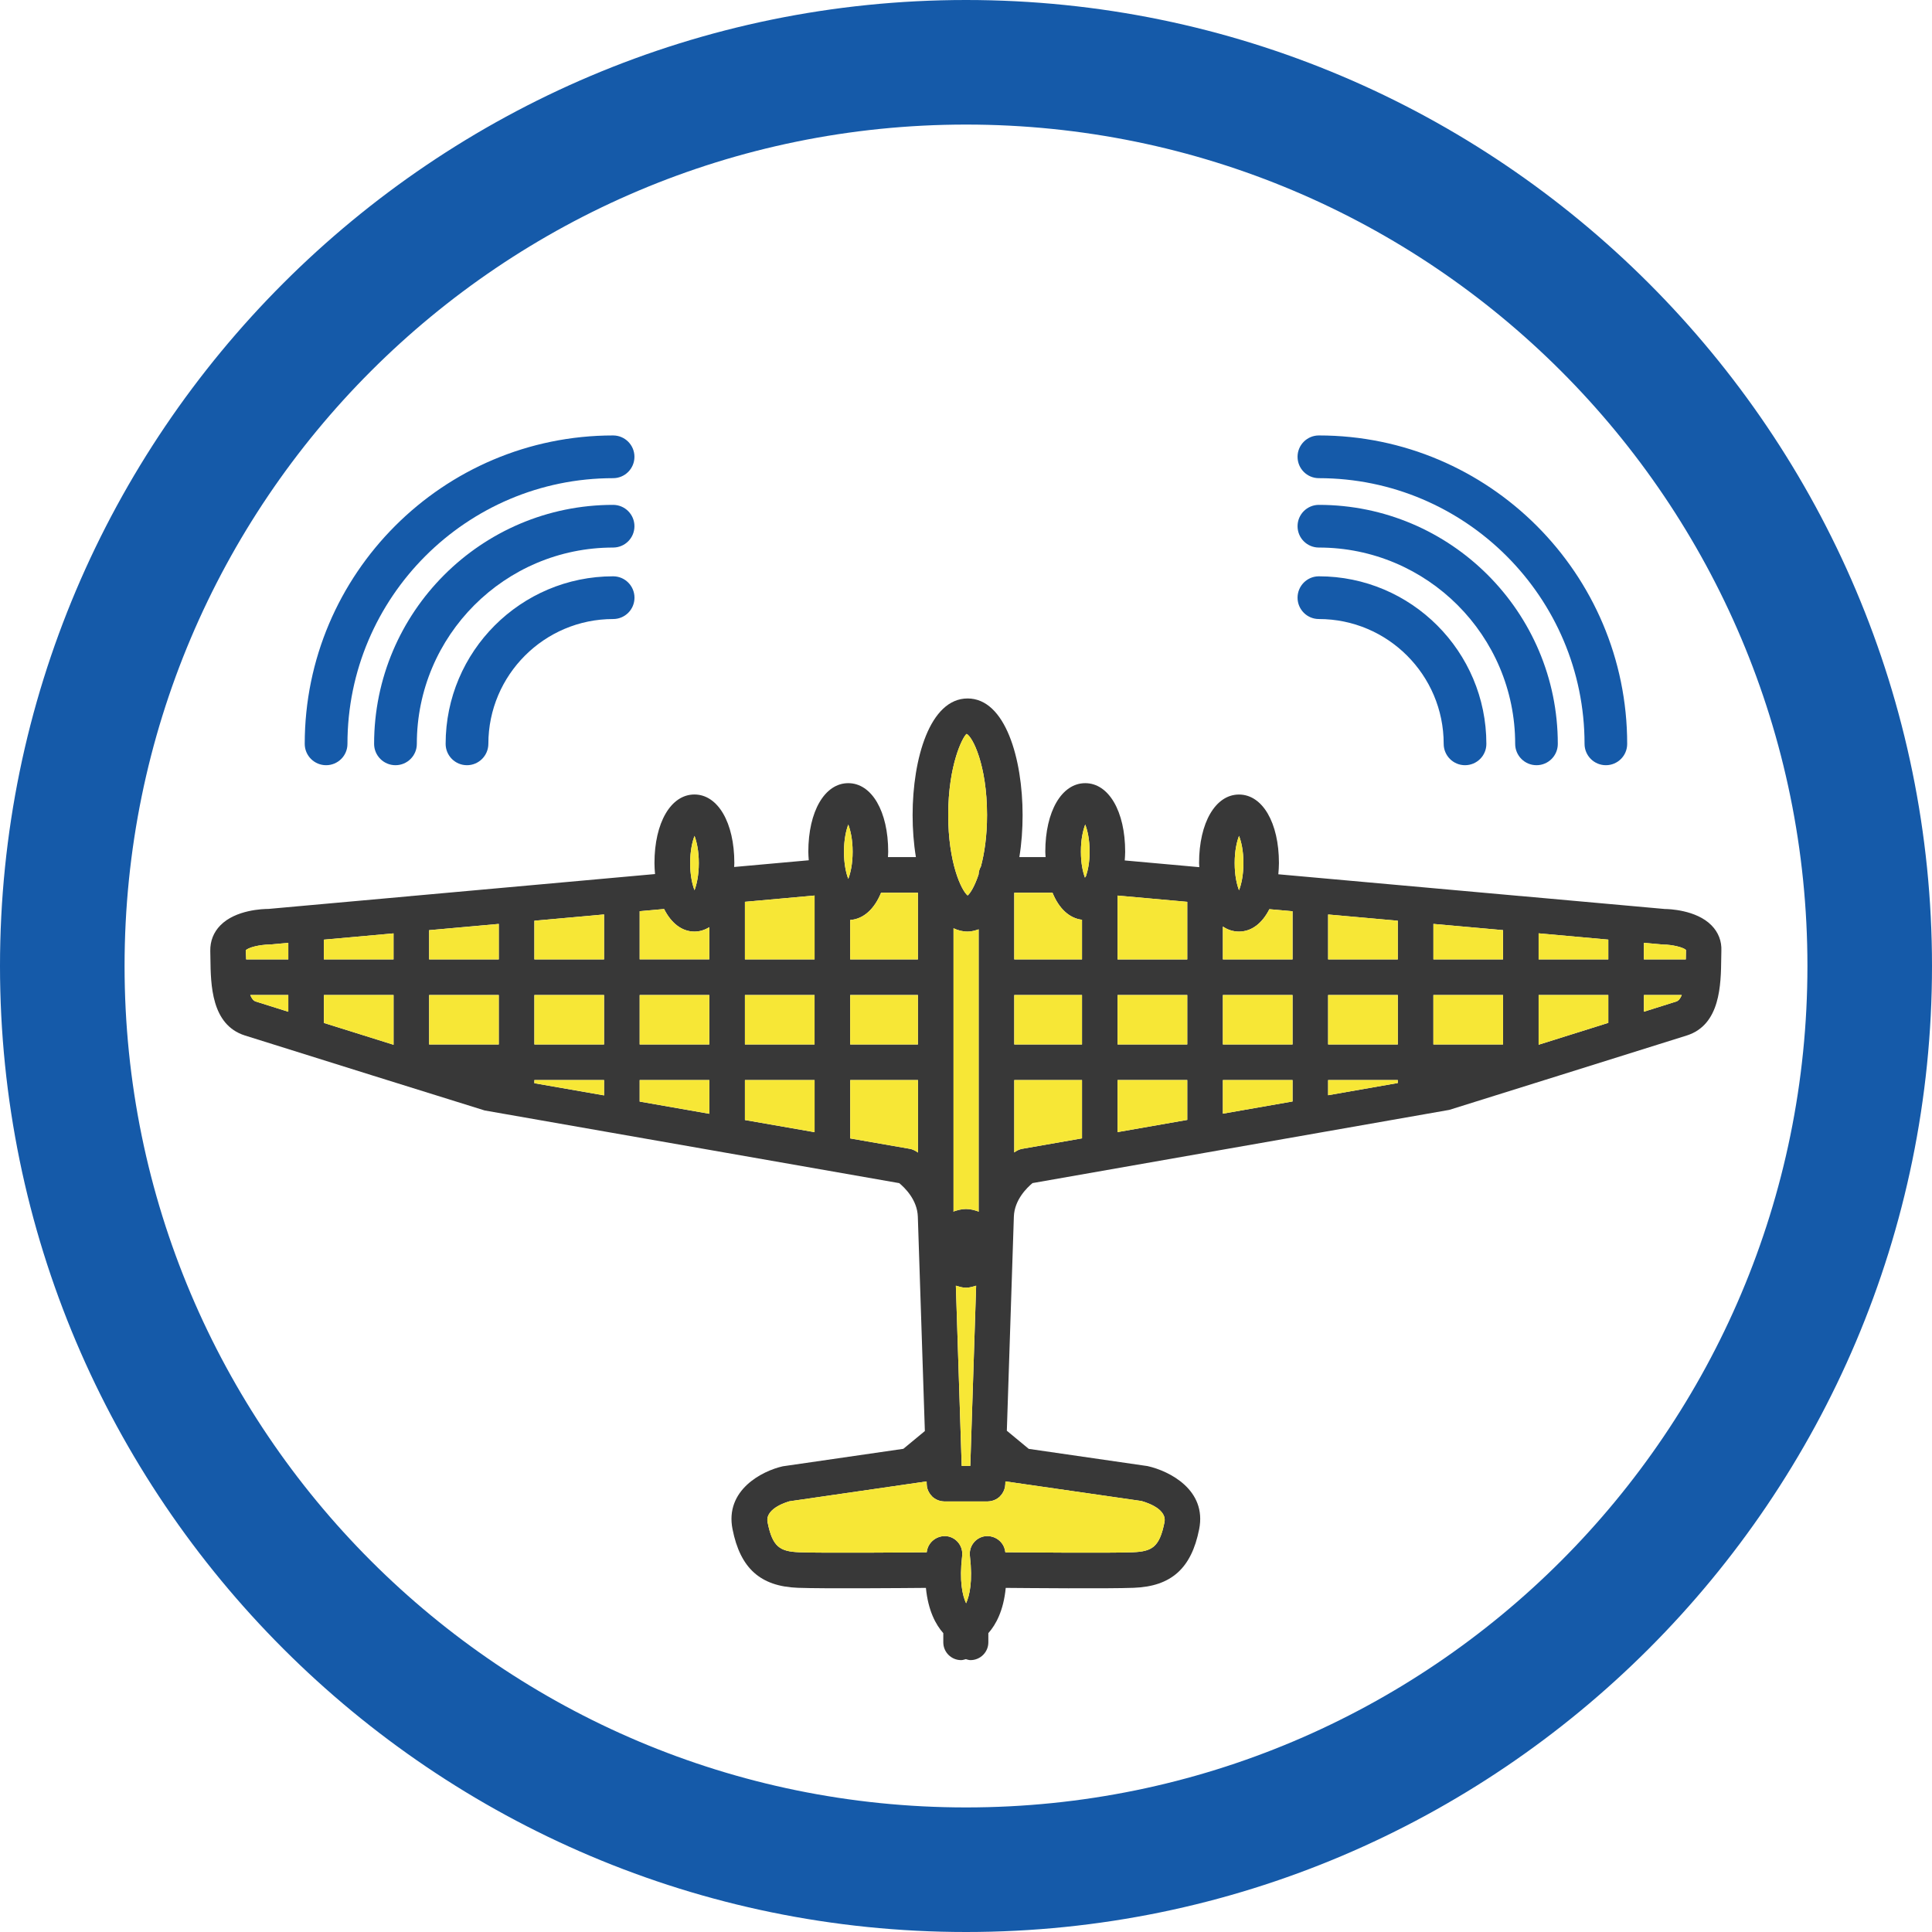 <?xml version="1.0" encoding="UTF-8" standalone="no"?>
<!-- Generator: Adobe Illustrator 15.1.0, SVG Export Plug-In . SVG Version: 6.00 Build 0)  -->

<svg
   version="1.1"
   id="Слой_1"
   x="0px"
   y="0px"
   width="44px"
   height="44px"
   viewBox="0 0 44 44"
   enable-background="new 0 0 44 44"
   xml:space="preserve"
   sodipodi:docname="strelok_radist.svg"
   inkscape:version="1.2 (dc2aedaf03, 2022-05-15)"
   xmlns:inkscape="http://www.inkscape.org/namespaces/inkscape"
   xmlns:sodipodi="http://sodipodi.sourceforge.net/DTD/sodipodi-0.dtd"
   xmlns="http://www.w3.org/2000/svg"
   xmlns:svg="http://www.w3.org/2000/svg"><defs
   id="defs6801" /><sodipodi:namedview
   id="namedview6799"
   pagecolor="#ffffff"
   bordercolor="#000000"
   borderopacity="0.25"
   inkscape:showpageshadow="2"
   inkscape:pageopacity="0.0"
   inkscape:pagecheckerboard="0"
   inkscape:deskcolor="#d1d1d1"
   showgrid="false"
   inkscape:zoom="10.727273"
   inkscape:cx="54.766949"
   inkscape:cy="26.381356"
   inkscape:window-width="1680"
   inkscape:window-height="987"
   inkscape:window-x="-8"
   inkscape:window-y="-8"
   inkscape:window-maximized="1"
   inkscape:current-layer="g6596" />
<g
   id="g6796">
	<g
   id="g6584">
		<path
   fill="#F7E736"
   d="M22.001,2.837c10.584,0,19.162,8.58,19.162,19.163s-8.578,19.163-19.162,19.163S2.837,32.583,2.837,22    S11.417,2.837,22.001,2.837 M22.001,0C9.87,0,0,9.869,0,22s9.87,22,22.001,22S44,34.131,44,22S34.132,0,22.001,0L22.001,0z"
   id="path6582"
   style="fill:#155aa9" />
	</g>
	<g
   id="g6614">
		<g
   id="g6598">
			<g
   id="g6588">
				<path
   fill="#F7E736"
   d="M33.365,17.427c-0.269,0-0.486-0.218-0.486-0.486c0-1.568-1.275-2.843-2.843-2.843      c-0.268,0-0.485-0.218-0.485-0.486c0-0.269,0.218-0.487,0.485-0.487c2.104,0,3.815,1.712,3.815,3.816      C33.852,17.209,33.634,17.427,33.365,17.427z"
   id="path6586"
   style="fill:#155aa9" />
			</g>
			<g
   id="g6592">
				<path
   fill="#F7E736"
   d="M34.993,17.427c-0.269,0-0.486-0.218-0.486-0.486c0-2.465-2.005-4.471-4.471-4.471      c-0.268,0-0.485-0.217-0.485-0.486c0-0.269,0.218-0.486,0.485-0.486c3.002,0,5.442,2.442,5.442,5.443      C35.479,17.209,35.262,17.427,34.993,17.427z"
   id="path6590"
   style="fill:#155aa9" />
			</g>
			<g
   id="g6596">
				<path
   fill="#F7E736"
   d="M36.573,17.427c-0.269,0-0.486-0.218-0.486-0.486c0-3.336-2.715-6.051-6.051-6.051      c-0.268,0-0.485-0.218-0.485-0.487c0-0.269,0.218-0.486,0.485-0.486c3.873,0,7.022,3.151,7.022,7.024      C37.059,17.209,36.842,17.427,36.573,17.427z"
   id="path6594"
   style="fill:#155aa9" />
			</g>
		</g>
		<g
   id="g6612">
			<g
   id="g6602">
				<path
   fill="#F7E736"
   d="M10.635,17.427c-0.269,0-0.486-0.218-0.486-0.486c0-2.104,1.711-3.816,3.815-3.816      c0.269,0,0.486,0.218,0.486,0.487c0,0.269-0.217,0.486-0.486,0.486c-1.567,0-2.842,1.275-2.842,2.843      C11.121,17.209,10.903,17.427,10.635,17.427z"
   id="path6600"
   style="fill:#155aa9" />
			</g>
			<g
   id="g6606">
				<path
   fill="#F7E736"
   d="M9.007,17.427c-0.269,0-0.487-0.218-0.487-0.486c0-3.001,2.442-5.443,5.443-5.443      c0.269,0,0.486,0.218,0.486,0.486c0,0.269-0.217,0.486-0.486,0.486c-2.465,0-4.47,2.005-4.47,4.471      C9.494,17.209,9.276,17.427,9.007,17.427z"
   id="path6604"
   style="fill:#155aa9" />
			</g>
			<g
   id="g6610">
				<path
   fill="#F7E736"
   d="M7.427,17.427c-0.269,0-0.487-0.218-0.487-0.486c0-3.873,3.151-7.024,7.023-7.024      c0.269,0,0.486,0.218,0.486,0.486c0,0.269-0.217,0.487-0.486,0.487c-3.336,0-6.05,2.714-6.05,6.051      C7.914,17.209,7.696,17.427,7.427,17.427z"
   id="path6608"
   style="fill:#155aa9" />
			</g>
		</g>
	</g>
	<g
   id="g6618">
		<path
   fill="#383838"
   d="M38.979,21.075c-0.348-0.357-0.988-0.373-1.062-0.373l-3.268-0.294c-0.005,0-0.009-0.002-0.014-0.002    c-0.001,0-0.003,0.001-0.005,0.001l-5.517-0.496c0.007-0.083,0.014-0.167,0.014-0.255c0-0.919-0.374-1.561-0.91-1.561    c-0.535,0-0.909,0.642-0.909,1.561c0,0.032,0.004,0.062,0.005,0.093l-1.698-0.153c0.004-0.065,0.01-0.13,0.01-0.199    c0-0.919-0.374-1.561-0.909-1.561c-0.536,0-0.91,0.642-0.91,1.561c0,0.043,0.005,0.081,0.007,0.123h-0.598    c0.051-0.31,0.074-0.637,0.074-0.958c0-1.278-0.392-2.655-1.252-2.655c-0.861,0-1.253,1.376-1.253,2.655    c0,0.321,0.024,0.648,0.075,0.958h-0.637c0.002-0.042,0.006-0.08,0.006-0.123c0-0.919-0.374-1.561-0.91-1.561    c-0.535,0-0.909,0.642-0.909,1.561c0,0.068,0.006,0.131,0.01,0.195l-1.699,0.153c0-0.031,0.004-0.059,0.004-0.09    c0-0.919-0.374-1.561-0.909-1.561c-0.536,0-0.91,0.642-0.91,1.561c0,0.087,0.006,0.169,0.013,0.251l-5.545,0.5    c-0.002,0-0.004-0.001-0.007-0.001c-0.006,0-0.012,0.003-0.019,0.004l-2.378,0.214l0,0l0,0l-0.852,0.077    c-0.123,0-0.75,0.018-1.099,0.375c-0.155,0.158-0.233,0.359-0.229,0.582l0.003,0.165c0.007,0.604,0.019,1.516,0.784,1.76    c0.542,0.172,5.411,1.695,5.462,1.708l9.441,1.655c0.125,0.103,0.411,0.378,0.424,0.763c0.017,0.497,0.107,3.252,0.16,4.883    l-0.49,0.405l-2.746,0.398c-0.473,0.106-1.322,0.543-1.144,1.433c0.176,0.89,0.635,1.302,1.487,1.334    c0.572,0.022,2.448,0.006,2.917,0.002c0.051,0.52,0.225,0.839,0.396,1.031v0.209c0,0.224,0.182,0.405,0.406,0.405    c0.038,0,0.073-0.013,0.107-0.022c0.035,0.01,0.07,0.022,0.107,0.022c0.224,0,0.406-0.182,0.406-0.405v-0.209    c0.171-0.192,0.346-0.512,0.396-1.031c0.467,0.004,2.344,0.021,2.917-0.002c0.853-0.032,1.312-0.444,1.488-1.334    c0.178-0.89-0.671-1.326-1.176-1.438l-2.705-0.392l-0.499-0.413c0.053-1.632,0.143-4.381,0.16-4.876    c0.013-0.384,0.3-0.66,0.425-0.764l9.491-1.667c0,0,4.869-1.523,5.411-1.695c0.765-0.244,0.776-1.157,0.783-1.76l0.003-0.166    C39.213,21.435,39.135,21.233,38.979,21.075z M38.397,21.637l-0.003,0.174c0,0.012-0.001,0.026-0.001,0.039h-0.955v-0.378    l0.442,0.04C38.087,21.511,38.354,21.58,38.397,21.637z M13.758,23.787H12.17v-1.126h1.587V23.787z M14.568,22.661h1.586v1.126    h-1.586V22.661z M9.773,23.787v-1.126h1.586v1.126H9.773z M12.17,21.85v-0.881l1.587-0.143v1.024H12.17z M11.36,21.85H9.773    v-0.666l1.586-0.143V21.85z M8.963,21.85H7.376V21.4l1.586-0.143V21.85z M8.963,22.661v1.133    c-0.535-0.167-1.089-0.341-1.586-0.497v-0.636H8.963z M12.17,24.598h1.587v0.349l-1.587-0.277V24.598z M14.568,24.598h1.586v0.768    l-1.586-0.278V24.598z M16.965,24.598h1.586v1.187l-1.586-0.277V24.598z M16.965,23.787v-1.126h1.586v1.126H16.965z     M16.965,20.538l1.586-0.143v1.455h-1.586V20.538z M19.362,22.661h1.543v1.126h-1.543V22.661z M22.288,21.165v6.409    c0,0.007,0.003,0.013,0.004,0.02c-0.092-0.033-0.188-0.06-0.292-0.06c-0.102,0-0.196,0.027-0.288,0.058    c0-0.006,0.004-0.011,0.004-0.018v-6.433c0.099,0.046,0.205,0.075,0.321,0.075C22.126,21.216,22.208,21.193,22.288,21.165z     M21.769,29.281c0.075,0.021,0.148,0.046,0.231,0.046s0.156-0.025,0.231-0.046c-0.046,1.401-0.106,3.293-0.133,4.104h-0.196    C21.875,32.574,21.815,30.683,21.769,29.281z M23.099,22.661h1.543v1.126h-1.543V22.661z M25.452,22.661h1.587v1.126h-1.587    V22.661z M25.452,20.396l1.587,0.143v1.312h-1.587V20.396z M34.23,23.787h-1.586v-1.126h1.586V23.787z M32.645,21.85v-0.809    l1.586,0.142v0.667H32.645z M31.834,21.85h-1.587v-1.023l1.587,0.142V21.85z M31.834,22.661v1.126h-1.587v-1.126H31.834z     M29.437,23.787H27.85v-1.126h1.587V23.787z M27.039,24.598v0.907l-1.587,0.278v-1.186H27.039z M27.85,24.598h1.587v0.487    l-1.587,0.278V24.598z M30.247,24.598h1.587v0.067l-1.587,0.278V24.598z M35.041,23.793v-1.132h1.587v0.634    C36.13,23.451,35.574,23.626,35.041,23.793z M35.041,21.85v-0.594l1.587,0.143v0.451H35.041z M29.437,20.753v1.097H27.85v-0.749    c0.11,0.075,0.234,0.115,0.368,0.115c0.29,0,0.53-0.192,0.691-0.51L29.437,20.753z M28.218,19.037c0.051,0.13,0.1,0.337,0.1,0.619    c0,0.282-0.049,0.489-0.1,0.619c-0.05-0.129-0.099-0.336-0.099-0.619S28.168,19.167,28.218,19.037z M24.715,18.778    c0.051,0.13,0.1,0.337,0.1,0.619c0,0.246-0.039,0.424-0.082,0.554c-0.01,0.012-0.017,0.024-0.024,0.037    c-0.048-0.13-0.092-0.324-0.092-0.591C24.616,19.115,24.666,18.908,24.715,18.778z M24.642,20.947v0.903h-1.543v-1.519h0.871    C24.115,20.689,24.352,20.913,24.642,20.947z M22.014,16.714c0.132,0.061,0.465,0.701,0.465,1.848c0,0.484-0.06,0.873-0.139,1.17    c-0.03,0.055-0.052,0.115-0.053,0.183c-0.087,0.26-0.185,0.426-0.25,0.479c-0.144-0.117-0.442-0.746-0.442-1.832    C21.595,17.413,21.928,16.774,22.014,16.714z M20.905,20.331v1.519h-1.543v-0.898c0.304-0.021,0.552-0.249,0.704-0.621H20.905z     M19.319,18.779c0.05,0.13,0.099,0.337,0.099,0.619s-0.049,0.488-0.099,0.618c-0.05-0.13-0.098-0.336-0.098-0.618    S19.27,18.909,19.319,18.779z M15.817,19.037c0.049,0.13,0.098,0.337,0.098,0.619c0,0.281-0.049,0.488-0.098,0.618    c-0.05-0.13-0.099-0.337-0.099-0.618C15.718,19.374,15.768,19.167,15.817,19.037z M15.817,21.216c0.122,0,0.234-0.037,0.337-0.1    v0.733h-1.586v-1.097l0.556-0.05C15.286,21.023,15.527,21.216,15.817,21.216z M6.156,21.51l0.41-0.037v0.377H5.606    c0-0.012-0.001-0.027-0.001-0.039l-0.008-0.167C5.641,21.585,5.891,21.513,6.156,21.51z M5.7,22.661h0.866v0.381    c-0.364-0.114-0.636-0.2-0.741-0.233C5.77,22.792,5.73,22.737,5.7,22.661z M20.869,26.224c-0.046-0.03-0.097-0.051-0.152-0.061    l-1.354-0.236v-1.329h1.543v1.651C20.888,26.236,20.872,26.226,20.869,26.224z M26.52,34.67c-0.113,0.563-0.279,0.664-0.725,0.682    c-0.556,0.021-2.481,0.003-2.899,0c-0.001-0.007-0.002-0.016-0.004-0.023c-0.033-0.22-0.236-0.367-0.455-0.343    c-0.219,0.029-0.375,0.23-0.348,0.45c0.067,0.578-0.007,0.902-0.087,1.077c-0.083-0.177-0.157-0.502-0.09-1.077    c0.026-0.22-0.129-0.421-0.348-0.45c-0.214-0.024-0.421,0.123-0.455,0.343c-0.001,0.008-0.003,0.017-0.004,0.023    c-0.419,0.004-2.344,0.021-2.899,0c-0.445-0.018-0.612-0.118-0.725-0.683c-0.066-0.334,0.504-0.478,0.497-0.478l3.125-0.453    c0.001,0.03,0.002,0.057,0.002,0.063c0.002,0.074,0.024,0.144,0.062,0.202v0.001c0.017,0.026,0.036,0.05,0.057,0.071    c0,0.001,0.001,0.001,0.001,0.001l0,0.001c0.001,0,0.001,0,0.001,0l0,0c0,0,0,0.001,0,0.001s0,0.001,0.001,0.001l0,0    c0,0.001,0.001,0.001,0.001,0.001c0,0.001,0,0.001,0,0.001s0.001,0,0.001,0.001c0.07,0.066,0.164,0.108,0.268,0.111    c0,0.001,0,0.001,0,0.001h0.001c0,0,0,0,0,0h0.001c0,0,0,0,0.001,0h0.001h0c0,0,0,0,0.001,0c0,0,0,0,0,0c0.001,0,0.001,0,0.001,0    h0.001h0c0,0,0,0,0.001,0c0,0,0,0,0.001,0c0,0,0,0,0.001,0h0.981c0.001,0,0.001,0,0.001,0c0.001,0,0.001,0,0.001,0    c0.001,0,0.001,0,0.001,0h0h0.001c0,0,0,0,0.001,0c0,0,0,0,0,0c0.001,0,0.001,0,0.001,0h0H22.5c0.001,0,0.001,0,0.001,0h0.001    c0,0,0,0,0,0h0.001c0,0,0,0,0-0.001c0.104-0.003,0.198-0.045,0.268-0.111c0-0.001,0.001-0.001,0.001-0.001s0,0,0-0.001    c0.001,0.002,0.001,0,0.001-0.001l0,0c0.001,0,0.001-0.001,0.001-0.001s0-0.001,0-0.001l0,0c0.001,0,0.001,0,0.001,0l0-0.001    c0,0,0.001,0,0.001-0.001c0.021-0.021,0.041-0.045,0.057-0.071v-0.001c0.037-0.059,0.059-0.128,0.062-0.202    c0-0.007,0.001-0.033,0.002-0.063l3.095,0.446C25.998,34.187,26.588,34.329,26.52,34.67z M23.283,26.163    c-0.055,0.01-0.105,0.03-0.152,0.061c-0.003,0.002-0.018,0.013-0.032,0.022v-1.648h1.543v1.327L23.283,26.163z M38.176,22.809    c-0.105,0.033-0.375,0.118-0.737,0.232v-0.38h0.862C38.271,22.737,38.229,22.792,38.176,22.809z"
   id="path6616" />
	</g>
	<g
   id="g6622">
		<path
   fill="#F7E736"
   d="M38.397,21.637l-0.003,0.174c0,0.012-0.001,0.026-0.001,0.039h-0.955v-0.378l0.442,0.04    C38.087,21.511,38.354,21.58,38.397,21.637z"
   id="path6620" />
	</g>
	<g
   id="g6626">
		<rect
   x="12.17"
   y="22.661"
   fill="#F7E736"
   width="1.587"
   height="1.126"
   id="rect6624" />
	</g>
	<g
   id="g6630">
		<rect
   x="14.568"
   y="22.661"
   fill="#F7E736"
   width="1.586"
   height="1.126"
   id="rect6628" />
	</g>
	<g
   id="g6634">
		<rect
   x="9.773"
   y="22.661"
   fill="#F7E736"
   width="1.586"
   height="1.126"
   id="rect6632" />
	</g>
	<g
   id="g6638">
		<polygon
   fill="#F7E736"
   points="12.17,21.85 12.17,20.969 13.758,20.826 13.758,21.85   "
   id="polygon6636" />
	</g>
	<g
   id="g6642">
		<polygon
   fill="#F7E736"
   points="11.36,21.85 9.773,21.85 9.773,21.184 11.36,21.042   "
   id="polygon6640" />
	</g>
	<g
   id="g6646">
		<polygon
   fill="#F7E736"
   points="8.963,21.85 7.376,21.85 7.376,21.4 8.963,21.257   "
   id="polygon6644" />
	</g>
	<g
   id="g6650">
		<path
   fill="#F7E736"
   d="M8.963,22.661v1.133c-0.535-0.167-1.089-0.341-1.586-0.497v-0.636H8.963z"
   id="path6648" />
	</g>
	<g
   id="g6654">
		<polygon
   fill="#F7E736"
   points="12.17,24.598 13.758,24.598 13.758,24.946 12.17,24.669   "
   id="polygon6652" />
	</g>
	<g
   id="g6658">
		<polygon
   fill="#F7E736"
   points="14.568,24.598 16.155,24.598 16.155,25.365 14.568,25.087   "
   id="polygon6656" />
	</g>
	<g
   id="g6662">
		<polygon
   fill="#F7E736"
   points="16.965,24.598 18.552,24.598 18.552,25.784 16.965,25.507   "
   id="polygon6660" />
	</g>
	<g
   id="g6666">
		<rect
   x="16.965"
   y="22.661"
   fill="#F7E736"
   width="1.586"
   height="1.126"
   id="rect6664" />
	</g>
	<g
   id="g6670">
		<polygon
   fill="#F7E736"
   points="16.965,20.538 18.552,20.395 18.552,21.85 16.965,21.85   "
   id="polygon6668" />
	</g>
	<g
   id="g6674">
		<rect
   x="19.362"
   y="22.661"
   fill="#F7E736"
   width="1.543"
   height="1.126"
   id="rect6672" />
	</g>
	<g
   id="g6678">
		<path
   fill="#F7E736"
   d="M22.288,21.165v6.409c0,0.007,0.003,0.013,0.004,0.02c-0.092-0.033-0.188-0.06-0.292-0.06    c-0.102,0-0.196,0.027-0.288,0.058c0-0.006,0.004-0.011,0.004-0.018v-6.433c0.099,0.046,0.205,0.075,0.321,0.075    C22.126,21.216,22.208,21.193,22.288,21.165z"
   id="path6676" />
	</g>
	<g
   id="g6682">
		<path
   fill="#F7E736"
   d="M21.769,29.281c0.075,0.021,0.148,0.046,0.231,0.046s0.156-0.025,0.231-0.046    c-0.046,1.401-0.106,3.293-0.133,4.104h-0.196C21.875,32.574,21.815,30.683,21.769,29.281z"
   id="path6680" />
	</g>
	<g
   id="g6686">
		<rect
   x="23.099"
   y="22.661"
   fill="#F7E736"
   width="1.543"
   height="1.126"
   id="rect6684" />
	</g>
	<g
   id="g6690">
		<rect
   x="25.452"
   y="22.661"
   fill="#F7E736"
   width="1.587"
   height="1.126"
   id="rect6688" />
	</g>
	<g
   id="g6694">
		<polygon
   fill="#F7E736"
   points="25.452,20.396 27.039,20.538 27.039,21.85 25.452,21.85   "
   id="polygon6692" />
	</g>
	<g
   id="g6698">
		<rect
   x="32.645"
   y="22.661"
   fill="#F7E736"
   width="1.586"
   height="1.126"
   id="rect6696" />
	</g>
	<g
   id="g6702">
		<polygon
   fill="#F7E736"
   points="32.645,21.85 32.645,21.042 34.23,21.184 34.23,21.85   "
   id="polygon6700" />
	</g>
	<g
   id="g6706">
		<polygon
   fill="#F7E736"
   points="31.834,21.85 30.247,21.85 30.247,20.827 31.834,20.969   "
   id="polygon6704" />
	</g>
	<g
   id="g6710">
		<rect
   x="30.247"
   y="22.661"
   fill="#F7E736"
   width="1.587"
   height="1.126"
   id="rect6708" />
	</g>
	<g
   id="g6714">
		<rect
   x="27.85"
   y="22.661"
   fill="#F7E736"
   width="1.587"
   height="1.126"
   id="rect6712" />
	</g>
	<g
   id="g6718">
		<polygon
   fill="#F7E736"
   points="27.039,24.598 27.039,25.505 25.452,25.783 25.452,24.598   "
   id="polygon6716" />
	</g>
	<g
   id="g6722">
		<polygon
   fill="#F7E736"
   points="27.85,24.598 29.437,24.598 29.437,25.085 27.85,25.363   "
   id="polygon6720" />
	</g>
	<g
   id="g6726">
		<polygon
   fill="#F7E736"
   points="30.247,24.598 31.834,24.598 31.834,24.665 30.247,24.943   "
   id="polygon6724" />
	</g>
	<g
   id="g6730">
		<path
   fill="#F7E736"
   d="M35.041,23.793v-1.132h1.587v0.634C36.13,23.451,35.574,23.626,35.041,23.793z"
   id="path6728" />
	</g>
	<g
   id="g6734">
		<polygon
   fill="#F7E736"
   points="35.041,21.85 35.041,21.256 36.628,21.399 36.628,21.85   "
   id="polygon6732" />
	</g>
	<g
   id="g6738">
		<path
   fill="#F7E736"
   d="M29.437,20.753v1.097H27.85v-0.749c0.11,0.075,0.234,0.115,0.368,0.115c0.29,0,0.53-0.192,0.691-0.51    L29.437,20.753z"
   id="path6736" />
	</g>
	<g
   id="g6742">
		<path
   fill="#F7E736"
   d="M28.218,19.037c0.051,0.13,0.1,0.337,0.1,0.619c0,0.282-0.049,0.489-0.1,0.619    c-0.05-0.129-0.099-0.336-0.099-0.619S28.168,19.167,28.218,19.037z"
   id="path6740" />
	</g>
	<g
   id="g6746">
		<path
   fill="#F7E736"
   d="M24.715,18.778c0.051,0.13,0.1,0.337,0.1,0.619c0,0.246-0.039,0.424-0.082,0.554    c-0.01,0.012-0.017,0.024-0.024,0.037c-0.048-0.13-0.092-0.324-0.092-0.591C24.616,19.115,24.666,18.908,24.715,18.778z"
   id="path6744" />
	</g>
	<g
   id="g6750">
		<path
   fill="#F7E736"
   d="M24.642,20.947v0.903h-1.543v-1.519h0.871C24.115,20.689,24.352,20.913,24.642,20.947z"
   id="path6748" />
	</g>
	<g
   id="g6754">
		<path
   fill="#F7E736"
   d="M22.014,16.714c0.132,0.061,0.465,0.701,0.465,1.848c0,0.484-0.06,0.873-0.139,1.17    c-0.03,0.055-0.052,0.115-0.053,0.183c-0.087,0.26-0.185,0.426-0.25,0.479c-0.144-0.117-0.442-0.746-0.442-1.832    C21.595,17.413,21.928,16.774,22.014,16.714z"
   id="path6752" />
	</g>
	<g
   id="g6758">
		<path
   fill="#F7E736"
   d="M20.905,20.331v1.519h-1.543v-0.898c0.304-0.021,0.552-0.249,0.704-0.621H20.905z"
   id="path6756" />
	</g>
	<g
   id="g6762">
		<path
   fill="#F7E736"
   d="M19.319,18.779c0.05,0.13,0.099,0.337,0.099,0.619s-0.049,0.488-0.099,0.618    c-0.05-0.13-0.098-0.336-0.098-0.618S19.27,18.909,19.319,18.779z"
   id="path6760" />
	</g>
	<g
   id="g6766">
		<path
   fill="#F7E736"
   d="M15.817,19.037c0.049,0.13,0.098,0.337,0.098,0.619c0,0.281-0.049,0.488-0.098,0.618    c-0.05-0.13-0.099-0.337-0.099-0.618C15.718,19.374,15.768,19.167,15.817,19.037z"
   id="path6764" />
	</g>
	<g
   id="g6770">
		<path
   fill="#F7E736"
   d="M15.817,21.216c0.122,0,0.234-0.037,0.337-0.1v0.733h-1.586v-1.097l0.556-0.05    C15.286,21.023,15.527,21.216,15.817,21.216z"
   id="path6768" />
	</g>
	<g
   id="g6774">
		<path
   fill="#F7E736"
   d="M6.156,21.51l0.41-0.037v0.377H5.606c0-0.012-0.001-0.027-0.001-0.039l-0.008-0.167    C5.641,21.585,5.891,21.513,6.156,21.51z"
   id="path6772" />
	</g>
	<g
   id="g6778">
		<path
   fill="#F7E736"
   d="M5.7,22.661h0.866v0.381c-0.364-0.114-0.636-0.2-0.741-0.233C5.77,22.792,5.73,22.737,5.7,22.661z"
   id="path6776" />
	</g>
	<g
   id="g6782">
		<path
   fill="#F7E736"
   d="M20.869,26.224c-0.046-0.03-0.097-0.051-0.152-0.061l-1.354-0.236v-1.329h1.543v1.651    C20.888,26.236,20.872,26.226,20.869,26.224z"
   id="path6780" />
	</g>
	<g
   id="g6786">
		<path
   fill="#F7E736"
   d="M26.52,34.67c-0.113,0.563-0.279,0.664-0.725,0.682c-0.556,0.021-2.481,0.003-2.899,0    c-0.001-0.007-0.002-0.016-0.004-0.023c-0.033-0.22-0.236-0.367-0.455-0.343c-0.219,0.029-0.375,0.23-0.348,0.45    c0.067,0.578-0.007,0.902-0.087,1.077c-0.083-0.177-0.157-0.502-0.09-1.077c0.026-0.22-0.129-0.421-0.348-0.45    c-0.214-0.024-0.421,0.123-0.455,0.343c-0.001,0.008-0.003,0.017-0.004,0.023c-0.419,0.004-2.344,0.021-2.899,0    c-0.445-0.018-0.612-0.118-0.725-0.683c-0.066-0.334,0.504-0.478,0.497-0.478l3.125-0.453c0.001,0.03,0.002,0.057,0.002,0.063    c0.002,0.074,0.024,0.144,0.062,0.202v0.001c0.017,0.026,0.036,0.05,0.057,0.071c0,0.001,0.001,0.001,0.001,0.001l0,0.001    c0.001,0,0.001,0,0.001,0l0,0c0,0,0,0.001,0,0.001s0,0.001,0.001,0.001l0,0c0,0.001,0.001,0.001,0.001,0.001    c0,0.001,0,0.001,0,0.001s0.001,0,0.001,0.001c0.07,0.066,0.164,0.108,0.268,0.111c0,0.001,0,0.001,0,0.001h0.001c0,0,0,0,0,0    h0.001c0,0,0,0,0.001,0h0.001h0c0,0,0,0,0.001,0c0,0,0,0,0,0c0.001,0,0.001,0,0.001,0h0.001h0c0,0,0,0,0.001,0c0,0,0,0,0.001,0    c0,0,0,0,0.001,0h0.981c0.001,0,0.001,0,0.001,0c0.001,0,0.001,0,0.001,0c0.001,0,0.001,0,0.001,0h0h0.001c0,0,0,0,0.001,0    c0,0,0,0,0,0c0.001,0,0.001,0,0.001,0h0H22.5c0.001,0,0.001,0,0.001,0h0.001c0,0,0,0,0,0h0.001c0,0,0,0,0-0.001    c0.104-0.003,0.198-0.045,0.268-0.111c0-0.001,0.001-0.001,0.001-0.001s0,0,0-0.001c0.001,0.002,0.001,0,0.001-0.001l0,0    c0.001,0,0.001-0.001,0.001-0.001s0-0.001,0-0.001l0,0c0.001,0,0.001,0,0.001,0l0-0.001c0,0,0.001,0,0.001-0.001    c0.021-0.021,0.041-0.045,0.057-0.071v-0.001c0.037-0.059,0.059-0.128,0.062-0.202c0-0.007,0.001-0.033,0.002-0.063l3.095,0.446    C25.998,34.187,26.588,34.329,26.52,34.67z"
   id="path6784" />
	</g>
	<g
   id="g6790">
		<path
   fill="#F7E736"
   d="M23.283,26.163c-0.055,0.01-0.105,0.03-0.152,0.061c-0.003,0.002-0.018,0.013-0.032,0.022v-1.648h1.543    v1.327L23.283,26.163z"
   id="path6788" />
	</g>
	<g
   id="g6794">
		<path
   fill="#F7E736"
   d="M38.176,22.809c-0.105,0.033-0.375,0.118-0.737,0.232v-0.38h0.862    C38.271,22.737,38.229,22.792,38.176,22.809z"
   id="path6792" />
	</g>
</g>
</svg>
